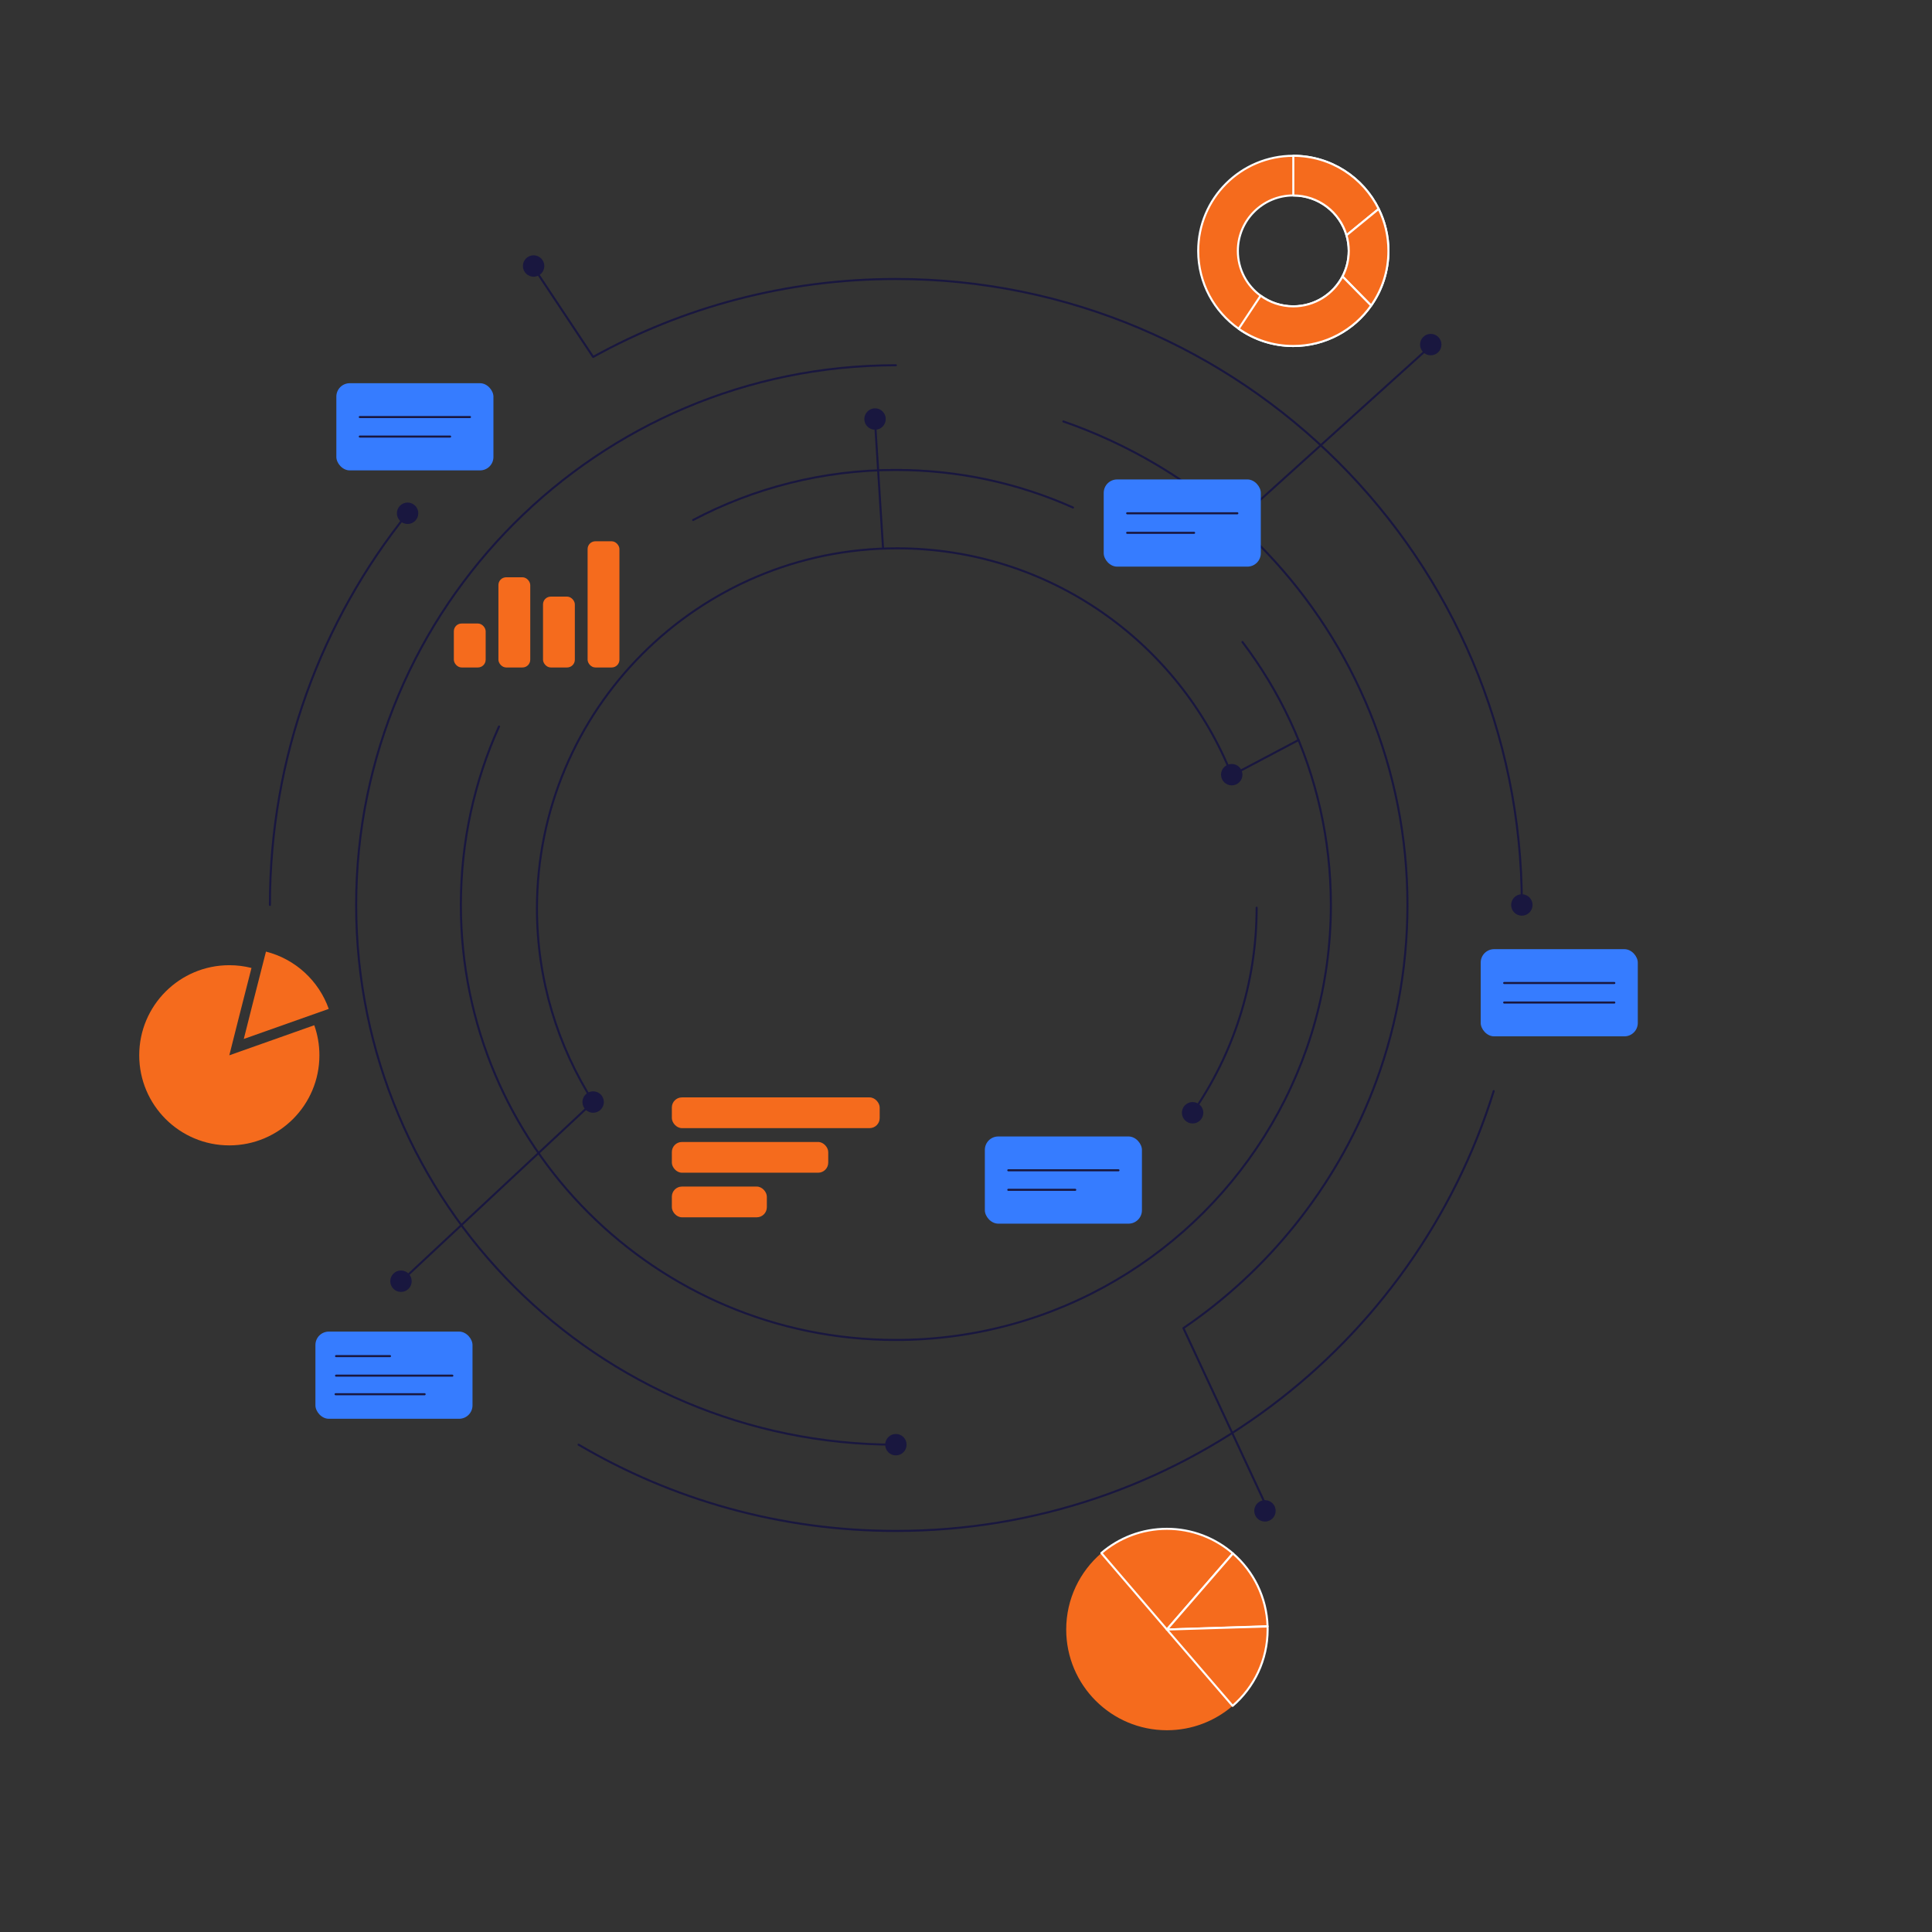 <svg xmlns="http://www.w3.org/2000/svg" id="Layer_1" viewBox="0 0 1600 1600"><rect x="0" y="0" width="1600" height="1600" fill="#333333" stroke="none"/><defs><style>.cls-1{fill:#19173F;}.cls-2,.cls-3{fill:#F56B1D;}.cls-4{fill:#367CFF;}.cls-3{stroke:#fff;}.cls-3,.cls-5{stroke-linecap:round;stroke-linejoin:round;stroke-width:1.70px;}.cls-5{fill:none;stroke:#19173F;}</style></defs><path class="cls-5" d="m491.54,912.91c-29.66-46.35-46.85-101.44-46.85-160.55,0-164.72,133.54-298.26,298.26-298.26,125.95,0,233.66,78.07,277.39,188.45"></path><line class="cls-5" x1="335.04" y1="1058.51" x2="491.22" y2="912.67"></line><line class="cls-5" x1="1019.77" y1="642.28" x2="1075.38" y2="612.86"></line><circle class="cls-1" cx="491.22" cy="912.67" r="8.87"></circle><circle class="cls-1" cx="332.08" cy="1061.04" r="8.87"></circle><circle class="cls-1" cx="1020.07" cy="641.55" r="8.87"></circle><circle class="cls-1" cx="987.67" cy="921.54" r="8.87"></circle><path class="cls-5" d="m1040.69,751.73c0,63.1-19.59,121.62-53.03,169.81"></path><path class="cls-5" d="m1028.95,531.69c15.33,20.17,28.58,42.01,39.43,65.19,21.69,46.33,33.8,98.03,33.8,152.56,0,132.53-71.56,248.34-178.15,310.9-53.43,31.37-115.67,49.35-182.11,49.35-198.96,0-360.25-161.29-360.25-360.25,0-52.66,11.3-102.68,31.6-147.77"></path><path class="cls-5" d="m574.02,430.64c50.14-26.46,107.27-41.44,167.91-41.44,52.23,0,101.85,11.11,146.65,31.1"></path><circle class="cls-1" cx="1047.58" cy="1251.23" r="8.87"></circle><path class="cls-5" d="m880.65,349.03c27.02,9.36,52.79,21.37,77.02,35.73,33.81,20.05,64.6,44.66,91.51,72.99,72.15,75.97,116.41,178.66,116.41,291.7,0,54.46-10.28,106.52-29,154.35-31.36,80.12-86.41,148.36-156.54,196.1l67.52,145.03"></path><circle class="cls-1" cx="741.93" cy="1196.42" r="8.87"></circle><path class="cls-5" d="m741.93,1196.42c-246.85,0-446.97-200.11-446.97-446.97s200.11-446.97,446.97-446.97"></path><circle class="cls-1" cx="441.91" cy="220.3" r="8.87"></circle><circle class="cls-1" cx="1260.33" cy="749.45" r="8.87"></circle><path class="cls-5" d="m1260.33,749.45c0-286.3-232.09-518.4-518.4-518.4-90.94,0-176.42,23.42-250.72,64.55l-46.52-70.01"></path><circle class="cls-1" cx="337.55" cy="425.07" r="8.87"></circle><path class="cls-5" d="m223.54,749.45c0-122.77,42.68-235.58,114.01-324.39"></path><path class="cls-5" d="m1237.02,903.61c-65.64,211.02-262.47,364.24-495.09,364.24-95.89,0-185.7-26.04-262.75-71.43"></path><circle class="cls-1" cx="724.67" cy="347.02" r="8.87"></circle><line class="cls-5" x1="724.67" y1="349.03" x2="731.31" y2="454.1"></line><circle class="cls-1" cx="1184.89" cy="285.38" r="8.87"></circle><line class="cls-5" x1="1023.12" y1="432.56" x2="1184.81" y2="286.55"></line><rect class="cls-4" x="1226.26" y="786.06" width="130.09" height="72.2" rx="11.09" ry="11.09"></rect><line class="cls-5" x1="1245.69" y1="814.07" x2="1336.91" y2="814.07"></line><line class="cls-5" x1="1245.69" y1="830.25" x2="1336.91" y2="830.25"></line><rect class="cls-4" x="278.55" y="317.36" width="130.09" height="72.2" rx="11.09" ry="11.09"></rect><line class="cls-5" x1="297.98" y1="345.37" x2="389.21" y2="345.37"></line><line class="cls-5" x1="297.98" y1="361.54" x2="372.76" y2="361.54"></line><rect class="cls-4" x="261.22" y="1102.77" width="130.09" height="72.2" rx="11.09" ry="11.09"></rect><line class="cls-5" x1="278.31" y1="1123.08" x2="322.98" y2="1123.08"></line><line class="cls-5" x1="278.31" y1="1139.26" x2="374.6" y2="1139.26"></line><line class="cls-5" x1="277.93" y1="1154.64" x2="351.67" y2="1154.64"></line><rect class="cls-4" x="815.61" y="941.18" width="130.09" height="72.2" rx="11.09" ry="11.09"></rect><line class="cls-5" x1="835.04" y1="969.18" x2="926.27" y2="969.18"></line><line class="cls-5" x1="835.04" y1="985.36" x2="890.47" y2="985.36"></line><rect class="cls-4" x="914.05" y="397.06" width="130.09" height="72.2" rx="11.09" ry="11.09"></rect><line class="cls-5" x1="933.48" y1="425.07" x2="1024.71" y2="425.07"></line><line class="cls-5" x1="933.48" y1="441.25" x2="988.91" y2="441.25"></line><path class="cls-2" d="m1049.79,1349.51c0,25.27-11.23,47.91-28.98,63.2-14.61,12.59-33.62,20.2-54.42,20.2-46.06,0-83.4-37.34-83.4-83.4,0-25.33,11.29-48.02,29.11-63.31,14.59-12.53,33.55-20.09,54.29-20.09s40.01,7.69,54.65,20.4h.01c16.97,14.75,27.93,36.23,28.69,60.3v.14c.04.85.05,1.71.05,2.56Z"></path><path class="cls-3" d="m1021.04,1286.5l-54.65,63-54.29-63.31c14.59-12.53,33.55-20.09,54.29-20.09s40.01,7.69,54.65,20.4Z"></path><path class="cls-3" d="m1049.74,1346.8l-83.35,2.71,54.66-62.99c16.97,14.74,27.93,36.22,28.69,60.29Z"></path><path class="cls-3" d="m1049.79,1349.51c0,25.27-11.23,47.91-28.98,63.2l-54.42-63.2,83.35-2.56c.04.85.05,1.71.05,2.56Z"></path><path class="cls-3" d="m1141.76,173.03c-12.84-26.07-39.68-44.01-70.7-44.01-43.5,0-78.76,35.27-78.76,78.77,0,26.67,13.25,50.24,33.54,64.48,12.8,9.01,28.4,14.28,45.23,14.28,26.64,0,50.19-13.22,64.44-33.46.01-.01.01-.02.02-.03,9.02-12.81,14.31-28.42,14.31-45.27,0-12.48-2.9-24.28-8.07-34.76Zm-70.7,80.68c-10.12,0-19.47-3.27-27.07-8.82-11.43-8.35-18.85-21.85-18.85-37.1,0-25.36,20.56-45.92,45.92-45.92,20.86,0,38.48,13.91,44.06,32.98,1.21,4.1,1.86,8.44,1.86,12.94,0,7.63-1.86,14.82-5.15,21.14-.01.02-.02.03-.03.05-7.66,14.69-23.02,24.72-40.74,24.72Z"></path><path class="cls-3" d="m1141.76,173.03l-26.64,21.82c-5.58-19.07-23.2-32.98-44.06-32.98v-32.85c31.03,0,57.87,17.94,70.7,44.01Z"></path><path class="cls-3" d="m1149.83,207.79c0,16.86-5.3,32.48-14.33,45.3l-23.67-24.16c3.29-6.33,5.15-13.52,5.15-21.14,0-4.5-.65-8.84-1.86-12.94l26.64-21.82c5.17,10.48,8.07,22.29,8.07,34.76Z"></path><path class="cls-3" d="m1135.52,253.06s-.01.02-.02.03c-14.25,20.25-37.8,33.46-64.44,33.46-16.83,0-32.43-5.27-45.23-14.28l18.16-27.39c7.59,5.55,16.94,8.82,27.07,8.82,17.72,0,33.08-10.03,40.74-24.72l23.72,24.07Z"></path><path class="cls-2" d="m264.52,873.95c0,41.21-33.4,74.61-74.61,74.61s-74.61-33.4-74.61-74.61,33.41-74.61,74.61-74.61c6.33,0,12.48.79,18.36,2.28-5.96,22.95-18.36,72.34-18.36,72.34l70.35-24.9c2.76,7.79,4.26,16.17,4.26,24.9Z"></path><path class="cls-2" d="m272.25,835.52l-70.35,24.9s12.4-49.38,18.36-72.34c24.24,6.13,43.75,24.12,52,47.44Z"></path><rect class="cls-2" x="375.85" y="516.37" width="26.36" height="36.4" rx="6.42" ry="6.42"></rect><rect class="cls-2" x="412.77" y="478.08" width="26.36" height="74.69" rx="6.42" ry="6.42"></rect><rect class="cls-2" x="449.7" y="494.09" width="26.36" height="58.68" rx="6.42" ry="6.42"></rect><rect class="cls-2" x="486.63" y="448.27" width="26.36" height="104.5" rx="6.42" ry="6.42"></rect><rect class="cls-2" x="556.4" y="908.82" width="172.12" height="25.45" rx="8.35" ry="8.35"></rect><rect class="cls-2" x="556.4" y="945.74" width="129.51" height="25.45" rx="8.35" ry="8.35"></rect><rect class="cls-2" x="556.4" y="982.67" width="78.67" height="25.45" rx="8.35" ry="8.35"></rect></svg>